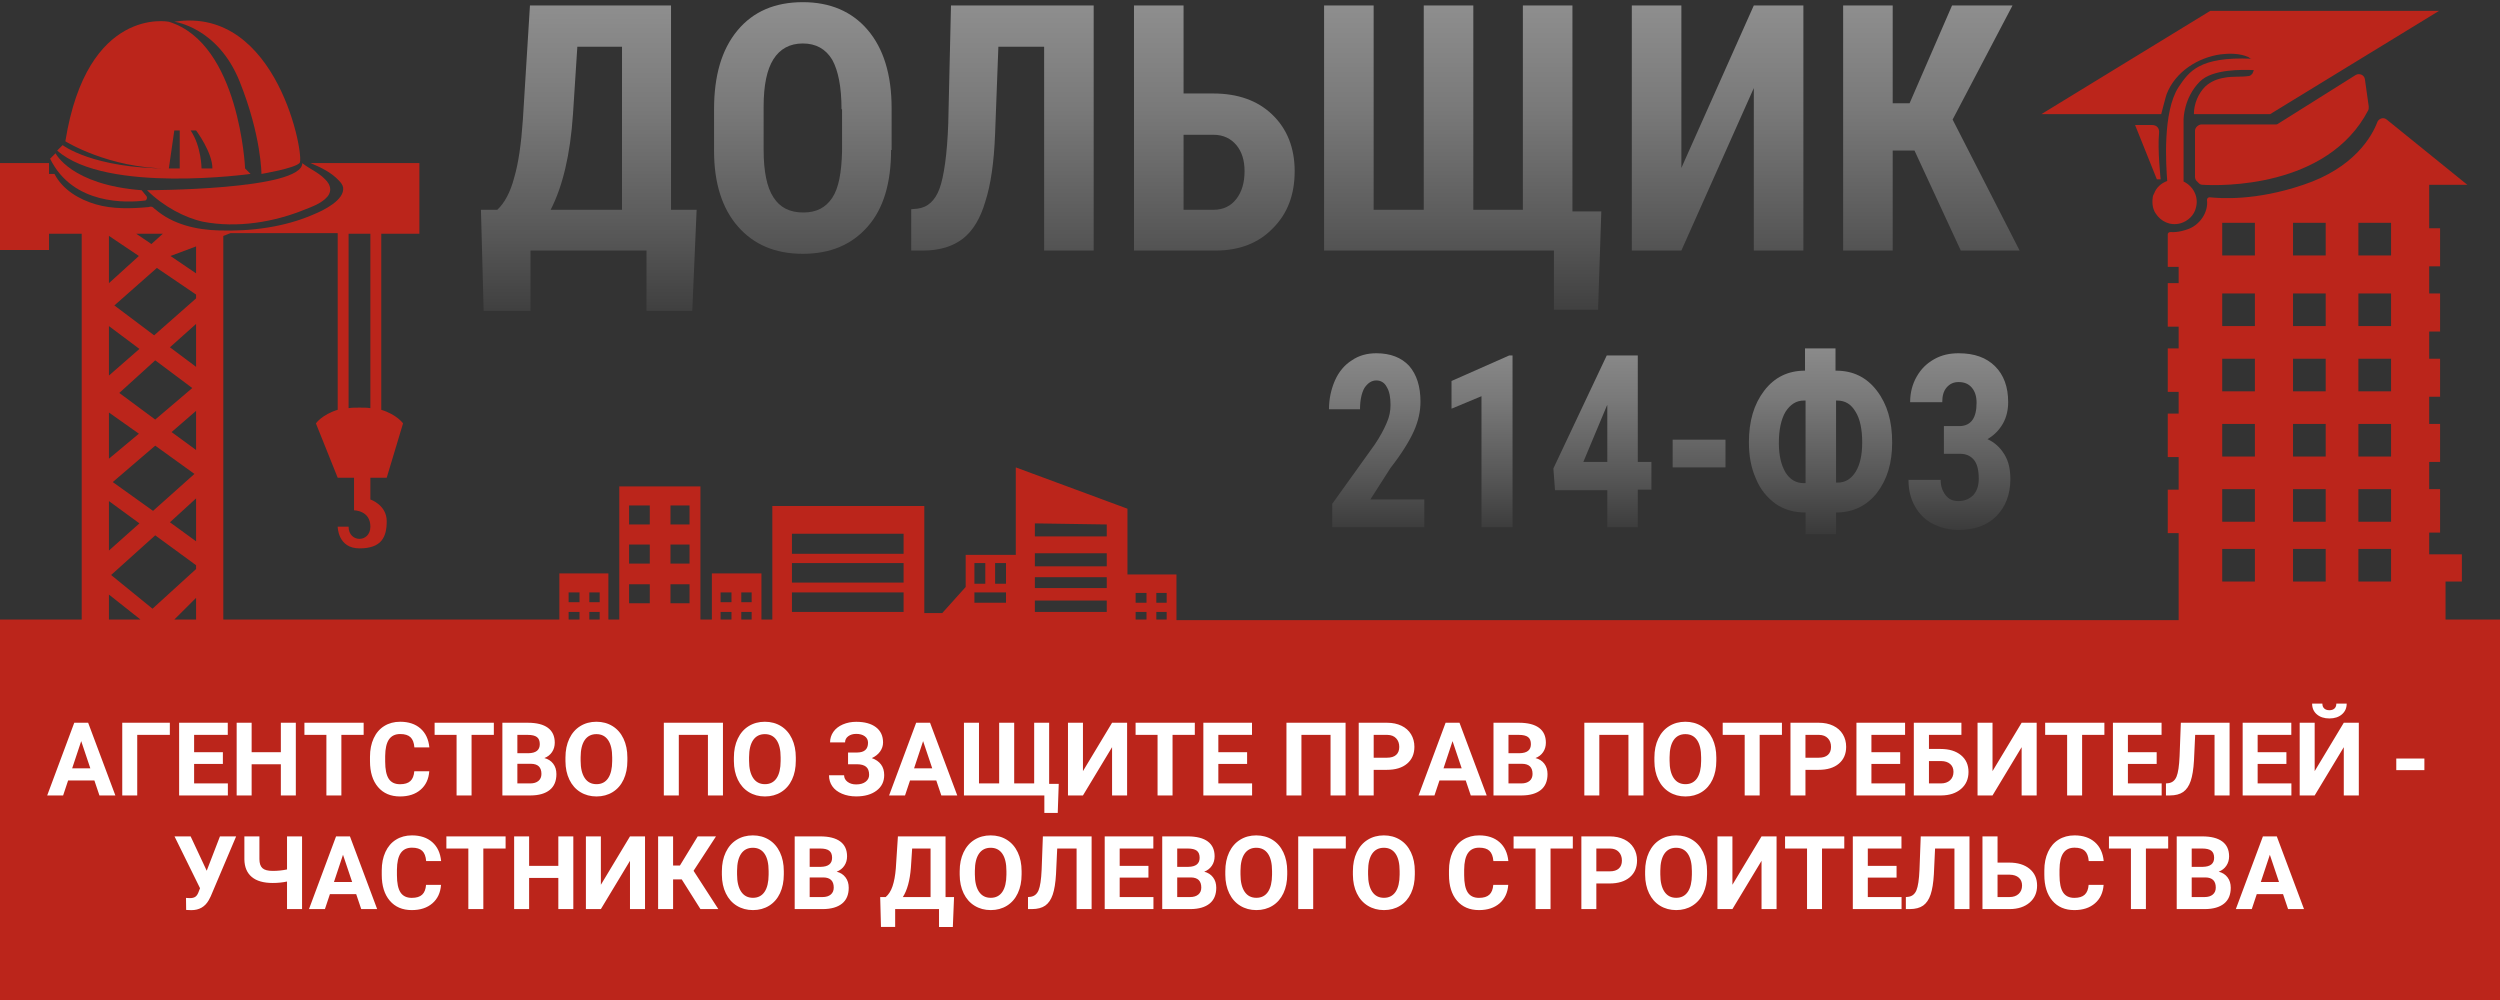 <?xml version="1.0" encoding="UTF-8"?>
<svg width="220px" height="88px" viewBox="0 0 220 88" version="1.1" xmlns="http://www.w3.org/2000/svg" xmlns:xlink="http://www.w3.org/1999/xlink">
    <rect x="0" y="0" width="220" height="88" fill="#333333" stroke="none"/>
    <!-- Generator: Sketch 51.3 (57544) - http://www.bohemiancoding.com/sketch -->
    <title>logo-header@2x</title>
    <desc>Created with Sketch.</desc>
    <defs>
        <linearGradient x1="49.967%" y1="106.162%" x2="49.967%" y2="-72.961%" id="linearGradient-1">
            <stop stop-color="#3A3A3A" offset="0%"></stop>
            <stop stop-color="#565656" offset="16.47%"></stop>
            <stop stop-color="#797979" offset="40.25%"></stop>
            <stop stop-color="#929292" offset="62.76%"></stop>
            <stop stop-color="#A1A1A1" offset="83.28%"></stop>
            <stop stop-color="#A6A6A6" offset="100%"></stop>
        </linearGradient>
        <linearGradient x1="49.823%" y1="130.157%" x2="49.823%" y2="-87.265%" id="linearGradient-2">
            <stop stop-color="#3A3A3A" offset="0%"></stop>
            <stop stop-color="#565656" offset="16.47%"></stop>
            <stop stop-color="#797979" offset="40.25%"></stop>
            <stop stop-color="#929292" offset="62.76%"></stop>
            <stop stop-color="#A1A1A1" offset="83.28%"></stop>
            <stop stop-color="#A6A6A6" offset="100%"></stop>
        </linearGradient>
        <linearGradient x1="50.018%" y1="132.29%" x2="50.018%" y2="-90.918%" id="linearGradient-3">
            <stop stop-color="#3A3A3A" offset="0%"></stop>
            <stop stop-color="#565656" offset="16.47%"></stop>
            <stop stop-color="#797979" offset="40.25%"></stop>
            <stop stop-color="#929292" offset="62.76%"></stop>
            <stop stop-color="#A1A1A1" offset="83.28%"></stop>
            <stop stop-color="#A6A6A6" offset="100%"></stop>
        </linearGradient>
        <linearGradient x1="49.858%" y1="132.29%" x2="49.858%" y2="-90.918%" id="linearGradient-4">
            <stop stop-color="#3A3A3A" offset="0%"></stop>
            <stop stop-color="#565656" offset="16.47%"></stop>
            <stop stop-color="#797979" offset="40.25%"></stop>
            <stop stop-color="#929292" offset="62.76%"></stop>
            <stop stop-color="#A1A1A1" offset="83.28%"></stop>
            <stop stop-color="#A6A6A6" offset="100%"></stop>
        </linearGradient>
        <linearGradient x1="49.935%" y1="106.541%" x2="49.935%" y2="-73.221%" id="linearGradient-5">
            <stop stop-color="#3A3A3A" offset="0%"></stop>
            <stop stop-color="#565656" offset="16.47%"></stop>
            <stop stop-color="#797979" offset="40.25%"></stop>
            <stop stop-color="#929292" offset="62.76%"></stop>
            <stop stop-color="#A1A1A1" offset="83.28%"></stop>
            <stop stop-color="#A6A6A6" offset="100%"></stop>
        </linearGradient>
        <linearGradient x1="49.952%" y1="132.29%" x2="49.952%" y2="-90.918%" id="linearGradient-6">
            <stop stop-color="#3A3A3A" offset="0%"></stop>
            <stop stop-color="#565656" offset="16.47%"></stop>
            <stop stop-color="#797979" offset="40.25%"></stop>
            <stop stop-color="#929292" offset="62.76%"></stop>
            <stop stop-color="#A1A1A1" offset="83.28%"></stop>
            <stop stop-color="#A6A6A6" offset="100%"></stop>
        </linearGradient>
        <linearGradient x1="50.412%" y1="103.113%" x2="50.412%" y2="-86.882%" id="linearGradient-7">
            <stop stop-color="#3A3A3A" offset="0%"></stop>
            <stop stop-color="#565656" offset="16.47%"></stop>
            <stop stop-color="#797979" offset="40.25%"></stop>
            <stop stop-color="#929292" offset="62.76%"></stop>
            <stop stop-color="#A1A1A1" offset="83.28%"></stop>
            <stop stop-color="#A6A6A6" offset="100%"></stop>
        </linearGradient>
        <linearGradient x1="49.718%" y1="103.152%" x2="49.718%" y2="-89.248%" id="linearGradient-8">
            <stop stop-color="#3A3A3A" offset="0%"></stop>
            <stop stop-color="#565656" offset="16.47%"></stop>
            <stop stop-color="#797979" offset="40.25%"></stop>
            <stop stop-color="#929292" offset="62.76%"></stop>
            <stop stop-color="#A1A1A1" offset="83.28%"></stop>
            <stop stop-color="#A6A6A6" offset="100%"></stop>
        </linearGradient>
        <linearGradient x1="50.112%" y1="103.152%" x2="50.112%" y2="-89.248%" id="linearGradient-9">
            <stop stop-color="#3A3A3A" offset="0%"></stop>
            <stop stop-color="#565656" offset="16.47%"></stop>
            <stop stop-color="#797979" offset="40.25%"></stop>
            <stop stop-color="#929292" offset="62.76%"></stop>
            <stop stop-color="#A1A1A1" offset="83.28%"></stop>
            <stop stop-color="#A6A6A6" offset="100%"></stop>
        </linearGradient>
        <linearGradient x1="49.813%" y1="335.218%" x2="49.813%" y2="-856.908%" id="linearGradient-10">
            <stop stop-color="#3A3A3A" offset="0%"></stop>
            <stop stop-color="#565656" offset="16.47%"></stop>
            <stop stop-color="#797979" offset="40.25%"></stop>
            <stop stop-color="#929292" offset="62.76%"></stop>
            <stop stop-color="#A1A1A1" offset="83.28%"></stop>
            <stop stop-color="#A6A6A6" offset="100%"></stop>
        </linearGradient>
        <linearGradient x1="49.898%" y1="99.111%" x2="49.898%" y2="-78.662%" id="linearGradient-11">
            <stop stop-color="#3A3A3A" offset="0%"></stop>
            <stop stop-color="#565656" offset="16.47%"></stop>
            <stop stop-color="#797979" offset="40.25%"></stop>
            <stop stop-color="#929292" offset="62.76%"></stop>
            <stop stop-color="#A1A1A1" offset="83.28%"></stop>
            <stop stop-color="#A6A6A6" offset="100%"></stop>
        </linearGradient>
        <linearGradient x1="49.84%" y1="101.526%" x2="49.84%" y2="-85.546%" id="linearGradient-12">
            <stop stop-color="#3A3A3A" offset="0%"></stop>
            <stop stop-color="#565656" offset="16.47%"></stop>
            <stop stop-color="#797979" offset="40.25%"></stop>
            <stop stop-color="#929292" offset="62.76%"></stop>
            <stop stop-color="#A1A1A1" offset="83.28%"></stop>
            <stop stop-color="#A6A6A6" offset="100%"></stop>
        </linearGradient>
    </defs>
    <g id="Desktop" stroke="none" stroke-width="1" fill="none" fill-rule="evenodd">
        <g id="Dolchik74-New-promo-Copy" transform="translate(-130, -12)">
            <g id="logo-header" transform="translate(130, 12)">
                <g id="Group" transform="translate(42.179, 0)" fill-rule="nonzero">
                    <path d="M18.741,27.357 L14.715,27.357 L14.715,22.048 L4.505,22.048 L4.505,27.357 L0.383,27.357 L0.144,18.461 L1.582,18.461 C2.205,17.887 2.732,16.93 3.068,15.639 C3.451,14.348 3.691,12.626 3.834,10.522 L4.458,0.478 L16.871,0.478 L16.871,18.461 L19.124,18.461 L18.741,27.357 Z M6.279,18.461 L12.558,18.461 L12.558,4.113 L8.627,4.113 L8.244,10.043 C8.004,13.63 7.333,16.404 6.279,18.461 Z" id="Shape" fill="url(#linearGradient-1)"></path>
                    <path d="M36.235,13.2 C36.235,16.117 35.564,18.365 34.174,19.943 C32.784,21.522 30.915,22.335 28.471,22.335 C26.026,22.335 24.157,21.522 22.767,19.943 C21.377,18.365 20.658,16.117 20.658,13.296 L20.658,9.613 C20.658,6.648 21.329,4.352 22.719,2.678 C24.109,1.004 26.026,0.191 28.471,0.191 C30.867,0.191 32.784,1.004 34.174,2.63 C35.564,4.257 36.283,6.552 36.283,9.517 L36.283,13.2 L36.235,13.2 Z M31.874,9.613 C31.874,7.652 31.586,6.217 31.059,5.261 C30.484,4.304 29.621,3.826 28.471,3.826 C27.32,3.826 26.458,4.304 25.882,5.213 C25.307,6.122 25.02,7.509 25.02,9.374 L25.02,13.2 C25.02,15.065 25.307,16.5 25.882,17.361 C26.458,18.27 27.32,18.7 28.519,18.7 C29.669,18.7 30.484,18.27 31.059,17.409 C31.634,16.548 31.874,15.161 31.922,13.343 L31.922,9.613 L31.874,9.613 Z" id="Shape" fill="url(#linearGradient-2)"></path>
                    <path d="M54.065,0.478 L54.065,22.048 L49.704,22.048 L49.704,4.113 L45.678,4.113 L45.39,11.765 C45.294,14.3 45.007,16.261 44.527,17.743 C44.096,19.226 43.425,20.326 42.562,20.996 C41.699,21.665 40.549,22.048 39.063,22.048 L38.009,22.048 L38.009,18.413 L38.536,18.365 C39.447,18.27 40.118,17.648 40.501,16.596 C40.885,15.543 41.172,13.583 41.268,10.857 L41.508,0.478 L54.065,0.478 Z" id="Shape" fill="url(#linearGradient-3)"></path>
                    <path d="M61.974,8.226 L64.562,8.226 C66.767,8.226 68.492,8.848 69.786,10.091 C71.081,11.335 71.752,13.009 71.752,15.065 C71.752,17.122 71.129,18.796 69.834,20.087 C68.588,21.378 66.911,22.048 64.802,22.048 L57.612,22.048 L57.612,0.478 L61.974,0.478 L61.974,8.226 Z M61.974,11.861 L61.974,18.461 L64.61,18.461 C65.473,18.461 66.144,18.126 66.623,17.504 C67.102,16.883 67.342,16.07 67.342,15.065 C67.342,14.109 67.102,13.343 66.623,12.77 C66.144,12.196 65.473,11.861 64.61,11.861 L61.974,11.861 Z" id="Shape" fill="url(#linearGradient-4)"></path>
                    <polygon id="Shape" fill="url(#linearGradient-5)" points="78.702 0.478 78.702 18.461 83.111 18.461 83.111 0.478 87.473 0.478 87.473 18.461 91.834 18.461 91.834 0.478 96.196 0.478 96.196 18.604 98.736 18.604 98.449 27.261 94.566 27.261 94.566 22.048 74.34 22.048 74.34 0.478"></polygon>
                    <polygon id="Shape" fill="url(#linearGradient-6)" points="112.157 0.478 116.519 0.478 116.519 22.048 112.157 22.048 112.157 7.748 105.782 22.048 101.42 22.048 101.42 0.478 105.782 0.478 105.782 14.778"></polygon>
                    <polygon id="Shape" fill="url(#linearGradient-3)" points="126.296 13.248 124.379 13.248 124.379 22.048 120.017 22.048 120.017 0.478 124.379 0.478 124.379 9.087 125.865 9.087 129.603 0.478 134.924 0.478 129.651 10.522 135.547 22.048 130.37 22.048"></polygon>
                </g>
                <g id="Group" transform="translate(116.95, 30.609)" fill-rule="nonzero">
                    <path d="M8.484,15.783 L0.288,15.783 L0.288,13.726 L4.026,8.513 C4.505,7.796 4.841,7.174 5.081,6.6 C5.32,6.074 5.416,5.548 5.416,5.022 C5.416,4.352 5.32,3.826 5.081,3.443 C4.889,3.061 4.553,2.87 4.17,2.87 C3.739,2.87 3.403,3.109 3.115,3.539 C2.876,3.97 2.732,4.591 2.732,5.404 L0,5.404 C0,4.496 0.192,3.635 0.527,2.87 C0.863,2.104 1.39,1.483 2.013,1.1 C2.636,0.67 3.355,0.478 4.17,0.478 C5.416,0.478 6.375,0.861 7.046,1.578 C7.717,2.343 8.052,3.396 8.052,4.735 C8.052,5.596 7.861,6.457 7.477,7.317 C7.094,8.178 6.423,9.278 5.416,10.57 L3.643,13.343 L8.388,13.343 L8.388,15.783 L8.484,15.783 Z" id="Shape" fill="url(#linearGradient-7)"></path>
                    <polygon id="Shape" fill="url(#linearGradient-8)" points="16.153 15.783 13.42 15.783 13.42 4.257 10.784 5.357 10.784 2.917 15.865 0.67 16.153 0.67 16.153 15.783"></polygon>
                    <path d="M27.176,10.043 L28.375,10.043 L28.375,12.483 L27.176,12.483 L27.176,15.783 L24.492,15.783 L24.492,12.53 L19.891,12.53 L19.747,10.617 L24.444,0.67 L27.176,0.67 L27.176,10.043 Z M22.383,10.043 L24.492,10.043 L24.492,5.022 L24.444,5.117 L22.383,10.043 Z" id="Shape" fill="url(#linearGradient-9)"></path>
                    <polygon id="Shape" fill="url(#linearGradient-10)" points="34.893 10.522 30.244 10.522 30.244 8.083 34.893 8.083"></polygon>
                    <path d="M44.623,2.009 C46.109,2.009 47.307,2.583 48.218,3.778 C49.129,4.974 49.56,6.457 49.56,8.322 C49.56,10.139 49.129,11.574 48.218,12.77 C47.307,13.917 46.109,14.491 44.623,14.491 L44.623,16.404 L41.939,16.404 L41.939,14.491 C40.932,14.491 40.07,14.252 39.303,13.726 C38.584,13.2 37.961,12.483 37.577,11.526 C37.146,10.57 36.954,9.517 36.954,8.322 C36.954,6.457 37.386,4.974 38.296,3.778 C39.207,2.583 40.405,2.009 41.891,2.009 L41.891,0.048 L44.575,0.048 L44.575,2.009 L44.623,2.009 Z M41.795,4.639 C41.124,4.639 40.597,4.974 40.166,5.643 C39.782,6.313 39.59,7.222 39.59,8.37 C39.59,9.47 39.782,10.283 40.166,10.952 C40.549,11.574 41.076,11.909 41.795,11.909 L41.939,11.909 L41.939,4.639 L41.795,4.639 Z M44.623,4.639 L44.623,11.861 L44.767,11.861 C45.438,11.861 45.965,11.526 46.349,10.904 C46.732,10.283 46.924,9.422 46.924,8.322 C46.924,7.174 46.732,6.265 46.349,5.643 C45.965,4.974 45.438,4.639 44.719,4.639 L44.623,4.639 Z" id="Shape" fill="url(#linearGradient-11)"></path>
                    <path d="M56.989,4.83 C56.989,4.257 56.845,3.826 56.558,3.491 C56.27,3.157 55.887,3.013 55.407,3.013 C54.976,3.013 54.641,3.157 54.353,3.491 C54.065,3.826 53.969,4.257 53.969,4.783 L51.142,4.783 C51.142,3.97 51.333,3.204 51.717,2.535 C52.1,1.865 52.58,1.387 53.251,1.004 C53.922,0.622 54.641,0.478 55.407,0.478 C56.797,0.478 57.852,0.861 58.619,1.626 C59.386,2.391 59.769,3.443 59.769,4.783 C59.769,5.452 59.625,6.122 59.29,6.696 C58.954,7.27 58.523,7.7 57.948,8.035 C58.571,8.322 59.05,8.752 59.434,9.374 C59.817,9.996 59.961,10.713 59.961,11.574 C59.961,12.913 59.529,14.013 58.715,14.826 C57.9,15.639 56.797,16.022 55.407,16.022 C54.545,16.022 53.826,15.83 53.155,15.496 C52.484,15.161 51.956,14.635 51.573,13.965 C51.19,13.296 50.998,12.53 50.998,11.622 L53.826,11.622 C53.826,12.148 53.969,12.578 54.257,12.961 C54.545,13.343 54.928,13.487 55.407,13.487 C55.935,13.487 56.366,13.296 56.702,12.961 C57.037,12.578 57.181,12.1 57.181,11.526 C57.181,10.761 57.037,10.187 56.749,9.852 C56.462,9.517 56.078,9.326 55.551,9.326 L54.113,9.326 L54.113,6.887 L55.551,6.887 C56.51,6.839 56.989,6.17 56.989,4.83 Z" id="Shape" fill="url(#linearGradient-12)"></path>
                </g>
                <g id="Group" transform="translate(0, 0.957)">
                    <path d="M12.893,16.309 L12.462,15.783 C6.231,15.304 4.889,12.53 4.889,12.53 L4.41,13.009 C6.423,17.122 11.216,16.883 12.749,16.691 C12.893,16.691 12.989,16.452 12.893,16.309 Z" id="Shape" fill="#BB251B" fill-rule="nonzero"></path>
                    <path d="M12.941,15.783 C14.379,17.217 16.296,18.222 17.878,18.557 C20.85,19.13 24.109,18.604 26.889,17.457 C27.512,17.217 28.135,16.978 28.614,16.548 C29.237,16.022 29.19,15.352 28.566,14.778 C27.991,14.204 27.272,13.917 26.649,13.439 C26.649,13.439 26.601,13.391 26.601,13.391 C26.649,15.783 12.941,15.783 12.941,15.783 Z" id="Shape" fill="#BB251B" fill-rule="nonzero"></path>
                    <path d="M22.048,14.348 L21.569,13.87 C21.569,13.87 21.089,2.87 14.858,0.957 C14.858,0.957 7.669,-0.478 5.752,11.478 C5.752,11.478 9.586,13.87 14.858,13.87 L15.338,10.522 L15.817,10.522 L15.817,13.87 C15.529,13.87 15.194,13.87 14.858,13.87 C8.148,13.87 5.512,11.813 5.512,11.813 L5.033,12.291 C9.346,16.117 22.048,14.348 22.048,14.348 Z M17.255,10.522 C17.255,10.522 18.693,12.435 18.693,13.87 C18.405,13.87 18.07,13.87 17.734,13.87 C17.734,13.87 17.734,11.957 16.776,10.522 L17.255,10.522 Z" id="Shape" fill="#BB251B" fill-rule="nonzero"></path>
                    <path d="M21.089,6.217 C23.007,11 23.007,14.348 23.007,14.348 C23.007,14.348 25.882,13.87 26.362,13.391 C26.841,12.913 24.444,-0.478 15.338,0.957 C15.338,0.957 19.172,1.435 21.089,6.217 Z" id="Shape" fill="#BB251B" fill-rule="nonzero"></path>
                    <path d="M190.667,7.317 C191.434,5.357 193.399,4.113 195.412,3.826 C196.227,3.73 197.089,3.73 197.856,4.065 C197.904,4.113 198.048,4.209 198.144,4.209 C193.495,4.017 192.632,5.357 191.721,6.696 C190.283,8.896 190.619,13.63 190.715,14.97 C190.187,15.161 189.756,15.543 189.564,16.07 C189.516,16.117 189.516,16.213 189.468,16.261 C189.373,16.739 189.373,17.361 189.708,17.839 C190.139,18.509 190.954,18.939 191.865,18.7 C192.536,18.509 193.111,17.983 193.255,17.265 C193.495,16.309 192.967,15.4 192.153,15.017 C192.153,13.87 192.153,9.565 192.153,9.565 C192.153,9.565 192.153,7.652 193.59,6.217 C194.693,5.117 197.281,5.165 198.336,5.213 C198.336,5.213 198.24,5.5 198.192,5.548 C198.096,5.643 198,5.739 197.856,5.739 C197.137,5.835 196.466,5.739 195.747,5.883 C195.124,5.978 194.549,6.217 194.07,6.648 C193.447,7.27 193.063,8.178 193.063,9.087 L199.773,9.087 L214.632,-1.42108547e-14 L194.501,-1.42108547e-14 L179.643,9.087 L190.187,9.087 C190.187,9.087 190.619,7.413 190.667,7.317 Z" id="Shape" fill="#BB251B" fill-rule="nonzero"></path>
                    <path d="M189.373,10.043 L187.887,10.043 L189.804,14.826 L190.139,14.826 C190.139,14.826 189.852,12.243 189.996,10.761 C190.044,10.33 189.804,10.043 189.373,10.043 Z" id="Shape" fill="#BB251B" fill-rule="nonzero"></path>
                    <path d="M193.159,10.57 L193.159,14.587 C193.159,14.73 193.207,14.874 193.303,14.97 L193.495,15.161 C193.59,15.257 193.686,15.304 193.83,15.304 C195.316,15.4 204.806,15.639 208.401,8.752 C208.449,8.657 208.449,8.561 208.449,8.417 L208.113,6.026 C208.065,5.643 207.634,5.452 207.298,5.643 L200.444,9.948 C200.397,9.996 200.301,9.996 200.205,9.996 L193.686,9.996 C193.399,10.043 193.159,10.283 193.159,10.57 Z" id="Shape" fill="#BB251B" fill-rule="nonzero"></path>
                    <path d="M215.207,53.565 L215.207,50.217 L216.645,50.217 L216.645,47.826 L213.769,47.826 L213.769,45.913 L214.728,45.913 L214.728,42.087 L213.769,42.087 L213.769,39.696 L214.728,39.696 L214.728,36.348 L213.769,36.348 L213.769,33.957 L214.728,33.957 L214.728,30.609 L213.769,30.609 L213.769,28.217 L214.728,28.217 L214.728,24.87 L213.769,24.87 L213.769,22.478 L214.728,22.478 L214.728,19.13 L213.769,19.13 L213.769,15.304 L217.124,15.304 L210.031,9.565 C209.743,9.326 209.359,9.47 209.216,9.757 C208.736,11.048 207.155,13.822 202.697,15.304 C198.479,16.739 195.364,16.5 194.453,16.404 C194.309,16.404 194.214,16.5 194.214,16.643 C194.357,17.743 193.542,18.891 192.488,19.226 C192.344,19.274 191.721,19.513 191.002,19.465 C190.858,19.465 190.763,19.561 190.763,19.657 L190.763,22.526 L191.721,22.526 L191.721,23.961 L190.763,23.961 L190.763,27.787 L191.721,27.787 L191.721,29.7 L190.763,29.7 L190.763,33.526 L191.721,33.526 L191.721,35.439 L190.763,35.439 L190.763,39.265 L191.721,39.265 L191.721,42.135 L190.763,42.135 L190.763,45.961 L191.721,45.961 L191.721,53.613 L103.529,53.613 L103.529,50.409 L103.529,49.596 L102.715,49.596 L101.804,49.596 L100.941,49.596 L99.983,49.596 L99.216,49.596 L99.216,45.291 L99.216,44 L99.216,43.809 L89.39,40.174 L89.39,41.609 L89.39,45.148 L89.39,47.874 L88.575,47.874 L87.617,47.874 L86.754,47.874 L85.795,47.874 L84.98,47.874 L84.98,48.687 L84.98,50.504 L84.98,50.696 L82.919,52.991 L81.338,52.991 L81.338,46.057 L81.338,43.57 L79.564,43.57 L69.739,43.57 L67.965,43.57 L67.965,46.057 L67.965,50.313 L67.965,51.174 L67.965,53.565 L67.007,53.565 L67.007,50.313 L67.007,49.5 L66.144,49.5 L65.233,49.5 L64.37,49.5 L63.412,49.5 L62.645,49.5 L62.645,50.313 L62.645,53.565 L61.638,53.565 L61.638,43.522 L61.638,41.848 L60.632,41.848 L58.954,41.848 L57.133,41.848 L55.312,41.848 L54.497,41.848 L54.497,43.522 L54.497,53.565 L53.538,53.565 L53.538,50.313 L53.538,49.5 L52.723,49.5 L51.813,49.5 L50.95,49.5 L49.991,49.5 L49.224,49.5 L49.224,50.313 L49.224,53.565 L19.651,53.565 L19.651,19.609 L17.255,19.609 L17.255,23.1 L15.002,21.57 C16.536,20.996 18.741,20.183 20.275,19.561 C23.438,19.561 26.553,19.561 29.717,19.561 L29.717,35.104 C28.327,35.535 27.8,36.3 27.8,36.3 L29.717,41.083 L31.155,41.083 L31.155,43.952 C31.155,43.952 32.593,43.952 32.593,45.387 C32.593,46.822 30.675,46.822 30.675,45.387 L29.717,45.387 C29.717,45.387 29.717,47.3 31.634,47.3 C33.551,47.3 34.031,46.343 34.031,44.909 C34.031,43.474 32.593,42.996 32.593,42.996 L32.593,41.083 L34.031,41.083 L35.468,36.3 C35.468,36.3 34.941,35.535 33.551,35.104 L33.551,19.609 C34.654,19.609 35.804,19.609 36.906,19.609 C36.906,17.552 36.906,15.448 36.906,13.391 C33.695,13.391 30.532,13.391 27.32,13.391 C28.231,13.774 29.142,14.204 29.813,14.922 C30.004,15.113 30.148,15.304 30.196,15.543 C30.34,16.643 28.471,17.552 27.656,17.887 C25.068,19.035 22.048,19.417 19.268,19.322 C17.303,19.274 15.194,18.796 13.66,17.457 C13.564,17.409 13.516,17.313 13.42,17.265 C13.325,17.217 13.229,17.217 13.085,17.265 C11.551,17.409 9.922,17.457 8.436,17.026 C6.95,16.596 5.512,15.735 4.793,14.348 C4.649,14.348 4.505,14.348 4.314,14.348 L4.314,13.391 L0,13.391 L0,21.043 L4.314,21.043 L4.314,19.609 C5.224,19.609 6.183,19.609 7.094,19.609 C7.142,19.609 7.142,19.609 7.19,19.609 L7.19,53.565 L0,53.565 L0,87.043 L220,87.043 L220,53.565 L215.207,53.565 Z M30.675,19.609 C31.298,19.609 31.969,19.609 32.593,19.609 L32.593,34.961 C32.305,34.913 31.969,34.913 31.634,34.913 C31.298,34.913 30.963,34.913 30.675,34.961 L30.675,19.609 Z M14.331,19.609 L13.325,20.517 L11.983,19.609 C12.749,19.609 13.564,19.609 14.331,19.609 Z M9.586,19.8 L12.222,21.57 L9.586,23.961 L9.586,19.8 Z M9.586,27.739 L12.27,29.748 L9.586,32.091 L9.586,27.739 Z M13.66,35.965 L10.497,33.622 L13.66,30.752 L16.919,33.191 L13.66,35.965 Z M13.66,38.261 L17.111,40.748 L13.468,44 L9.922,41.465 L13.66,38.261 Z M9.586,35.343 L12.222,37.209 L9.586,39.409 L9.586,35.343 Z M9.586,43.139 L12.27,45.1 L9.586,47.491 L9.586,43.139 Z M9.586,53.565 L9.586,51.365 L12.366,53.565 L9.586,53.565 Z M17.255,53.565 L15.338,53.565 L17.255,51.652 L17.255,53.565 Z M17.255,49.117 L13.42,52.609 L9.778,49.643 L13.66,46.152 L17.255,48.783 L17.255,49.117 Z M17.255,46.678 L14.954,45.004 L17.255,42.9 L17.255,46.678 Z M17.255,38.643 L15.098,37.065 L17.255,35.2 L17.255,38.643 Z M17.255,31.326 L14.954,29.604 L17.255,27.548 L17.255,31.326 Z M17.255,25.3 L13.564,28.552 L10.065,25.922 L13.804,22.622 L17.255,24.965 L17.255,25.3 Z M50.998,53.565 L50.039,53.565 L50.039,52.896 L50.998,52.896 L50.998,53.565 Z M50.998,52.035 L50.039,52.035 L50.039,51.174 L50.998,51.174 L50.998,52.035 Z M52.771,53.565 L51.861,53.565 L51.861,52.896 L52.771,52.896 L52.771,53.565 Z M52.771,52.035 L51.861,52.035 L51.861,51.174 L52.771,51.174 L52.771,52.035 Z M57.181,52.13 L55.359,52.13 L55.359,50.457 L57.181,50.457 L57.181,52.13 Z M57.181,48.639 L55.359,48.639 L55.359,46.965 L57.181,46.965 L57.181,48.639 Z M57.181,45.196 L55.359,45.196 L55.359,43.522 L57.181,43.522 L57.181,45.196 Z M60.68,52.13 L59.002,52.13 L59.002,50.457 L60.68,50.457 L60.68,52.13 Z M60.68,48.639 L59.002,48.639 L59.002,46.965 L60.68,46.965 L60.68,48.639 Z M60.68,45.196 L59.002,45.196 L59.002,43.522 L60.68,43.522 L60.68,45.196 Z M64.37,53.565 L63.412,53.565 L63.412,52.896 L64.37,52.896 L64.37,53.565 Z M64.37,52.035 L63.412,52.035 L63.412,51.174 L64.37,51.174 L64.37,52.035 Z M66.144,53.565 L65.233,53.565 L65.233,52.896 L66.144,52.896 L66.144,53.565 Z M66.144,52.035 L65.233,52.035 L65.233,51.174 L66.144,51.174 L66.144,52.035 Z M79.516,52.896 L69.691,52.896 L69.691,51.174 L79.516,51.174 L79.516,52.896 Z M79.516,50.313 L69.691,50.313 L69.691,48.591 L79.516,48.591 L79.516,50.313 Z M79.516,47.778 L69.691,47.778 L69.691,46.009 L79.516,46.009 L79.516,47.778 Z M85.747,48.591 L86.706,48.591 L86.706,50.409 L85.747,50.409 L85.747,48.591 Z M88.527,52.083 L85.747,52.083 L85.747,51.174 L86.706,51.174 L87.569,51.174 L88.527,51.174 L88.527,52.083 Z M88.527,50.409 L87.569,50.409 L87.569,48.591 L88.527,48.591 L88.527,50.409 Z M97.394,52.896 L91.068,52.896 L91.068,51.891 L97.394,51.891 L97.394,52.896 Z M97.394,50.791 L91.068,50.791 L91.068,49.835 L97.394,49.835 L97.394,50.791 Z M97.394,48.878 L91.068,48.878 L91.068,47.73 L97.394,47.73 L97.394,48.878 Z M97.394,46.248 L91.068,46.248 L91.068,45.1 L97.394,45.196 L97.394,46.248 Z M100.893,53.565 L99.935,53.565 L99.935,52.896 L100.893,52.896 L100.893,53.565 Z M100.893,52.083 L99.935,52.083 L99.935,51.222 L100.893,51.222 L100.893,52.083 Z M102.667,53.565 L101.756,53.565 L101.756,52.896 L102.667,52.896 L102.667,53.565 Z M102.667,52.083 L101.756,52.083 L101.756,51.222 L102.667,51.222 L102.667,52.083 Z M198.431,50.217 L195.556,50.217 L195.556,47.348 L198.431,47.348 L198.431,50.217 Z M198.431,44.957 L195.556,44.957 L195.556,42.087 L198.431,42.087 L198.431,44.957 Z M198.431,39.217 L195.556,39.217 L195.556,36.348 L198.431,36.348 L198.431,39.217 Z M198.431,33.478 L195.556,33.478 L195.556,30.609 L198.431,30.609 L198.431,33.478 Z M198.431,27.739 L195.556,27.739 L195.556,24.87 L198.431,24.87 L198.431,27.739 Z M198.431,21.522 L195.556,21.522 L195.556,18.652 L198.431,18.652 L198.431,21.522 Z M204.662,50.217 L201.786,50.217 L201.786,47.348 L204.662,47.348 L204.662,50.217 Z M204.662,44.957 L201.786,44.957 L201.786,42.087 L204.662,42.087 L204.662,44.957 Z M204.662,39.217 L201.786,39.217 L201.786,36.348 L204.662,36.348 L204.662,39.217 Z M204.662,33.478 L201.786,33.478 L201.786,30.609 L204.662,30.609 L204.662,33.478 Z M204.662,27.739 L201.786,27.739 L201.786,24.87 L204.662,24.87 L204.662,27.739 Z M204.662,21.522 L201.786,21.522 L201.786,18.652 L204.662,18.652 L204.662,21.522 Z M210.414,50.217 L207.538,50.217 L207.538,47.348 L210.414,47.348 L210.414,50.217 Z M210.414,44.957 L207.538,44.957 L207.538,42.087 L210.414,42.087 L210.414,44.957 Z M210.414,39.217 L207.538,39.217 L207.538,36.348 L210.414,36.348 L210.414,39.217 Z M210.414,33.478 L207.538,33.478 L207.538,30.609 L210.414,30.609 L210.414,33.478 Z M210.414,27.739 L207.538,27.739 L207.538,24.87 L210.414,24.87 L210.414,27.739 Z M210.414,21.522 L207.538,21.522 L207.538,18.652 L210.414,18.652 L210.414,21.522 Z" id="Shape" fill="#BB251B" fill-rule="nonzero"></path>
                    <path d="M8.306,67.725 L5.994,67.725 L5.555,69.043 L4.153,69.043 L6.535,62.645 L7.757,62.645 L10.152,69.043 L8.75,69.043 L8.306,67.725 Z M6.35,66.657 L7.95,66.657 L7.146,64.262 L6.35,66.657 Z M14.946,63.713 L12.076,63.713 L12.076,69.043 L10.758,69.043 L10.758,62.645 L14.946,62.645 L14.946,63.713 Z M19.613,66.271 L17.082,66.271 L17.082,67.984 L20.052,67.984 L20.052,69.043 L15.763,69.043 L15.763,62.645 L20.044,62.645 L20.044,63.713 L17.082,63.713 L17.082,65.238 L19.613,65.238 L19.613,66.271 Z M26.033,69.043 L24.715,69.043 L24.715,66.301 L22.144,66.301 L22.144,69.043 L20.826,69.043 L20.826,62.645 L22.144,62.645 L22.144,65.238 L24.715,65.238 L24.715,62.645 L26.033,62.645 L26.033,69.043 Z M32.001,63.713 L30.041,63.713 L30.041,69.043 L28.723,69.043 L28.723,63.713 L26.789,63.713 L26.789,62.645 L32.001,62.645 L32.001,63.713 Z M37.776,66.912 C37.726,67.601 37.472,68.143 37.013,68.538 C36.555,68.934 35.95,69.131 35.2,69.131 C34.38,69.131 33.735,68.855 33.265,68.303 C32.794,67.751 32.559,66.993 32.559,66.029 L32.559,65.638 C32.559,65.022 32.668,64.48 32.885,64.012 C33.101,63.543 33.411,63.183 33.814,62.933 C34.217,62.682 34.685,62.557 35.218,62.557 C35.956,62.557 36.551,62.755 37.002,63.15 C37.453,63.546 37.714,64.101 37.784,64.816 L36.466,64.816 C36.434,64.403 36.319,64.103 36.121,63.917 C35.923,63.731 35.622,63.638 35.218,63.638 C34.779,63.638 34.45,63.796 34.231,64.111 C34.013,64.426 33.901,64.914 33.895,65.576 L33.895,66.06 C33.895,66.751 34,67.256 34.209,67.576 C34.419,67.895 34.749,68.055 35.2,68.055 C35.608,68.055 35.912,67.962 36.112,67.776 C36.313,67.59 36.428,67.302 36.457,66.912 L37.776,66.912 Z M43.458,63.713 L41.498,63.713 L41.498,69.043 L40.179,69.043 L40.179,63.713 L38.246,63.713 L38.246,62.645 L43.458,62.645 L43.458,63.713 Z M44.209,69.043 L44.209,62.645 L46.45,62.645 C47.227,62.645 47.816,62.794 48.217,63.091 C48.618,63.388 48.819,63.824 48.819,64.398 C48.819,64.712 48.739,64.988 48.577,65.227 C48.416,65.466 48.192,65.641 47.905,65.752 C48.233,65.834 48.492,66 48.681,66.249 C48.87,66.498 48.964,66.802 48.964,67.163 C48.964,67.778 48.768,68.244 48.375,68.56 C47.983,68.876 47.423,69.038 46.697,69.043 L44.209,69.043 Z M45.528,66.257 L45.528,67.984 L46.657,67.984 C46.968,67.984 47.21,67.91 47.384,67.762 C47.559,67.615 47.646,67.41 47.646,67.149 C47.646,66.563 47.343,66.266 46.736,66.257 L45.528,66.257 Z M45.528,65.326 L46.503,65.326 C47.168,65.314 47.501,65.049 47.501,64.53 C47.501,64.24 47.417,64.032 47.248,63.904 C47.08,63.777 46.814,63.713 46.45,63.713 L45.528,63.713 L45.528,65.326 Z M55.209,65.989 C55.209,66.619 55.097,67.171 54.875,67.646 C54.652,68.121 54.333,68.487 53.919,68.745 C53.504,69.002 53.029,69.131 52.493,69.131 C51.963,69.131 51.49,69.004 51.073,68.749 C50.657,68.494 50.335,68.13 50.107,67.657 C49.878,67.184 49.762,66.64 49.76,66.024 L49.76,65.708 C49.76,65.078 49.873,64.524 50.1,64.045 C50.327,63.566 50.648,63.198 51.062,62.942 C51.477,62.685 51.951,62.557 52.484,62.557 C53.017,62.557 53.491,62.685 53.906,62.942 C54.32,63.198 54.641,63.566 54.868,64.045 C55.095,64.524 55.209,65.077 55.209,65.704 L55.209,65.989 Z M53.873,65.699 C53.873,65.028 53.753,64.519 53.512,64.17 C53.272,63.821 52.929,63.647 52.484,63.647 C52.042,63.647 51.7,63.819 51.46,64.163 C51.22,64.508 51.098,65.012 51.095,65.677 L51.095,65.989 C51.095,66.643 51.216,67.149 51.456,67.51 C51.696,67.87 52.042,68.05 52.493,68.05 C52.935,68.05 53.275,67.877 53.512,67.53 C53.75,67.182 53.87,66.676 53.873,66.011 L53.873,65.699 Z M63.62,69.043 L62.297,69.043 L62.297,63.713 L59.735,63.713 L59.735,69.043 L58.417,69.043 L58.417,62.645 L63.62,62.645 L63.62,69.043 Z M70.031,65.989 C70.031,66.619 69.92,67.171 69.698,67.646 C69.475,68.121 69.156,68.487 68.742,68.745 C68.327,69.002 67.852,69.131 67.316,69.131 C66.785,69.131 66.312,69.004 65.896,68.749 C65.48,68.494 65.158,68.13 64.929,67.657 C64.701,67.184 64.585,66.64 64.582,66.024 L64.582,65.708 C64.582,65.078 64.696,64.524 64.923,64.045 C65.15,63.566 65.471,63.198 65.885,62.942 C66.3,62.685 66.774,62.557 67.307,62.557 C67.84,62.557 68.314,62.685 68.729,62.942 C69.143,63.198 69.464,63.566 69.691,64.045 C69.918,64.524 70.031,65.077 70.031,65.704 L70.031,65.989 Z M68.696,65.699 C68.696,65.028 68.575,64.519 68.335,64.17 C68.095,63.821 67.752,63.647 67.307,63.647 C66.864,63.647 66.523,63.819 66.283,64.163 C66.043,64.508 65.921,65.012 65.918,65.677 L65.918,65.989 C65.918,66.643 66.038,67.149 66.279,67.51 C66.519,67.87 66.864,68.05 67.316,68.05 C67.758,68.05 68.098,67.877 68.335,67.53 C68.573,67.182 68.693,66.676 68.696,66.011 L68.696,65.699 Z M76.386,64.407 C76.386,64.164 76.291,63.973 76.1,63.834 C75.91,63.695 75.658,63.625 75.344,63.625 C75.063,63.625 74.83,63.695 74.644,63.834 C74.458,63.973 74.365,64.154 74.365,64.376 L73.046,64.376 C73.046,64.031 73.144,63.72 73.338,63.443 C73.533,63.166 73.81,62.95 74.169,62.794 C74.528,62.639 74.92,62.562 75.344,62.562 C76.083,62.562 76.661,62.72 77.08,63.036 C77.499,63.353 77.709,63.801 77.709,64.381 C77.709,64.665 77.623,64.929 77.452,65.172 C77.28,65.415 77.036,65.61 76.72,65.756 C77.072,65.879 77.341,66.066 77.529,66.317 C77.716,66.567 77.81,66.878 77.81,67.251 C77.81,67.825 77.585,68.281 77.135,68.619 C76.686,68.958 76.089,69.127 75.344,69.127 C74.879,69.127 74.46,69.047 74.088,68.887 C73.716,68.728 73.434,68.51 73.242,68.233 C73.05,67.956 72.954,67.634 72.954,67.268 L74.281,67.268 C74.281,67.497 74.381,67.688 74.58,67.842 C74.779,67.995 75.034,68.072 75.344,68.072 C75.696,68.072 75.974,67.993 76.177,67.835 C76.381,67.677 76.483,67.476 76.483,67.233 C76.483,66.899 76.392,66.659 76.21,66.514 C76.029,66.369 75.763,66.297 75.415,66.297 L74.628,66.297 L74.628,65.264 L75.441,65.264 C76.071,65.255 76.386,64.97 76.386,64.407 Z M82.393,67.725 L80.082,67.725 L79.642,69.043 L78.24,69.043 L80.622,62.645 L81.844,62.645 L84.239,69.043 L82.837,69.043 L82.393,67.725 Z M80.438,66.657 L82.037,66.657 L81.233,64.262 L80.438,66.657 Z M86.151,62.645 L86.151,67.984 L87.926,67.984 L87.926,62.645 L89.249,62.645 L89.249,67.984 L91.007,67.984 L91.007,62.645 L92.325,62.645 L92.325,68.024 L93.169,68.024 L93.081,70.582 L91.903,70.582 L91.903,69.043 L84.828,69.043 L84.828,62.645 L86.151,62.645 Z M97.862,62.645 L99.185,62.645 L99.185,69.043 L97.862,69.043 L97.862,64.794 L95.3,69.043 L93.982,69.043 L93.982,62.645 L95.3,62.645 L95.3,66.903 L97.862,62.645 Z M105.144,63.713 L103.184,63.713 L103.184,69.043 L101.865,69.043 L101.865,63.713 L99.932,63.713 L99.932,62.645 L105.144,62.645 L105.144,63.713 Z M109.745,66.271 L107.214,66.271 L107.214,67.984 L110.184,67.984 L110.184,69.043 L105.895,69.043 L105.895,62.645 L110.176,62.645 L110.176,63.713 L107.214,63.713 L107.214,65.238 L109.745,65.238 L109.745,66.271 Z M118.411,69.043 L117.088,69.043 L117.088,63.713 L114.526,63.713 L114.526,69.043 L113.208,69.043 L113.208,62.645 L118.411,62.645 L118.411,69.043 Z M120.885,66.789 L120.885,69.043 L119.567,69.043 L119.567,62.645 L122.063,62.645 C122.543,62.645 122.966,62.733 123.331,62.909 C123.695,63.084 123.976,63.334 124.172,63.658 C124.368,63.982 124.467,64.35 124.467,64.763 C124.467,65.39 124.252,65.885 123.823,66.246 C123.394,66.608 122.8,66.789 122.041,66.789 L120.885,66.789 Z M120.885,65.721 L122.063,65.721 C122.411,65.721 122.677,65.639 122.86,65.475 C123.043,65.311 123.135,65.077 123.135,64.772 C123.135,64.459 123.043,64.205 122.858,64.012 C122.674,63.818 122.419,63.719 122.094,63.713 L120.885,63.713 L120.885,65.721 Z M128.984,67.725 L126.673,67.725 L126.233,69.043 L124.831,69.043 L127.213,62.645 L128.435,62.645 L130.83,69.043 L129.428,69.043 L128.984,67.725 Z M127.029,66.657 L128.628,66.657 L127.824,64.262 L127.029,66.657 Z M131.427,69.043 L131.427,62.645 L133.669,62.645 C134.445,62.645 135.034,62.794 135.435,63.091 C135.837,63.388 136.037,63.824 136.037,64.398 C136.037,64.712 135.957,64.988 135.796,65.227 C135.635,65.466 135.41,65.641 135.123,65.752 C135.451,65.834 135.71,66 135.899,66.249 C136.088,66.498 136.182,66.802 136.182,67.163 C136.182,67.778 135.986,68.244 135.594,68.56 C135.201,68.876 134.641,69.038 133.915,69.043 L131.427,69.043 Z M132.746,66.257 L132.746,67.984 L133.875,67.984 C134.186,67.984 134.428,67.91 134.603,67.762 C134.777,67.615 134.864,67.41 134.864,67.149 C134.864,66.563 134.561,66.266 133.954,66.257 L132.746,66.257 Z M132.746,65.326 L133.721,65.326 C134.386,65.314 134.719,65.049 134.719,64.53 C134.719,64.24 134.635,64.032 134.466,63.904 C134.298,63.777 134.032,63.713 133.669,63.713 L132.746,63.713 L132.746,65.326 Z M144.624,69.043 L143.302,69.043 L143.302,63.713 L140.74,63.713 L140.74,69.043 L139.421,69.043 L139.421,62.645 L144.624,62.645 L144.624,69.043 Z M151.036,65.989 C151.036,66.619 150.925,67.171 150.702,67.646 C150.479,68.121 150.161,68.487 149.746,68.745 C149.332,69.002 148.856,69.131 148.32,69.131 C147.79,69.131 147.317,69.004 146.901,68.749 C146.485,68.494 146.162,68.13 145.934,67.657 C145.705,67.184 145.59,66.64 145.587,66.024 L145.587,65.708 C145.587,65.078 145.7,64.524 145.927,64.045 C146.154,63.566 146.475,63.198 146.89,62.942 C147.304,62.685 147.778,62.557 148.311,62.557 C148.844,62.557 149.318,62.685 149.733,62.942 C150.147,63.198 150.468,63.566 150.695,64.045 C150.922,64.524 151.036,65.077 151.036,65.704 L151.036,65.989 Z M149.7,65.699 C149.7,65.028 149.58,64.519 149.34,64.17 C149.099,63.821 148.757,63.647 148.311,63.647 C147.869,63.647 147.528,63.819 147.287,64.163 C147.047,64.508 146.926,65.012 146.923,65.677 L146.923,65.989 C146.923,66.643 147.043,67.149 147.283,67.51 C147.523,67.87 147.869,68.05 148.32,68.05 C148.762,68.05 149.102,67.877 149.34,67.53 C149.577,67.182 149.697,66.676 149.7,66.011 L149.7,65.699 Z M156.81,63.713 L154.85,63.713 L154.85,69.043 L153.532,69.043 L153.532,63.713 L151.598,63.713 L151.598,62.645 L156.81,62.645 L156.81,63.713 Z M158.88,66.789 L158.88,69.043 L157.562,69.043 L157.562,62.645 L160.058,62.645 C160.538,62.645 160.961,62.733 161.326,62.909 C161.69,63.084 161.971,63.334 162.167,63.658 C162.364,63.982 162.462,64.35 162.462,64.763 C162.462,65.39 162.247,65.885 161.818,66.246 C161.389,66.608 160.795,66.789 160.036,66.789 L158.88,66.789 Z M158.88,65.721 L160.058,65.721 C160.406,65.721 160.672,65.639 160.855,65.475 C161.039,65.311 161.13,65.077 161.13,64.772 C161.13,64.459 161.038,64.205 160.853,64.012 C160.669,63.818 160.414,63.719 160.089,63.713 L158.88,63.713 L158.88,65.721 Z M167.217,66.271 L164.685,66.271 L164.685,67.984 L167.656,67.984 L167.656,69.043 L163.367,69.043 L163.367,62.645 L167.647,62.645 L167.647,63.713 L164.685,63.713 L164.685,65.238 L167.217,65.238 L167.217,66.271 Z M172.604,63.713 L169.748,63.713 L169.748,64.952 L170.776,64.952 C171.529,64.952 172.126,65.135 172.567,65.499 C173.008,65.864 173.228,66.355 173.228,66.974 C173.228,67.595 173.009,68.094 172.571,68.47 C172.133,68.846 171.551,69.038 170.824,69.043 L168.416,69.043 L168.416,62.645 L172.604,62.645 L172.604,63.713 Z M169.748,66.016 L169.748,67.984 L170.798,67.984 C171.135,67.984 171.404,67.892 171.604,67.708 C171.805,67.523 171.906,67.275 171.906,66.965 C171.906,66.675 171.81,66.446 171.618,66.277 C171.426,66.109 171.163,66.022 170.829,66.016 L169.748,66.016 Z M177.904,62.645 L179.227,62.645 L179.227,69.043 L177.904,69.043 L177.904,64.794 L175.342,69.043 L174.024,69.043 L174.024,62.645 L175.342,62.645 L175.342,66.903 L177.904,62.645 Z M185.186,63.713 L183.226,63.713 L183.226,69.043 L181.907,69.043 L181.907,63.713 L179.974,63.713 L179.974,62.645 L185.186,62.645 L185.186,63.713 Z M189.787,66.271 L187.256,66.271 L187.256,67.984 L190.226,67.984 L190.226,69.043 L185.937,69.043 L185.937,62.645 L190.218,62.645 L190.218,63.713 L187.256,63.713 L187.256,65.238 L189.787,65.238 L189.787,66.271 Z M196.203,62.645 L196.203,69.043 L194.88,69.043 L194.88,63.713 L193.175,63.713 L193.07,65.972 C193.026,66.733 192.929,67.333 192.78,67.771 C192.63,68.209 192.412,68.53 192.125,68.734 C191.838,68.937 191.445,69.041 190.947,69.043 L190.604,69.043 L190.604,67.984 L190.824,67.962 C191.155,67.918 191.392,67.727 191.534,67.389 C191.676,67.051 191.766,66.448 191.804,65.581 L191.914,62.645 L196.203,62.645 Z M201.204,66.271 L198.673,66.271 L198.673,67.984 L201.643,67.984 L201.643,69.043 L197.354,69.043 L197.354,62.645 L201.635,62.645 L201.635,63.713 L198.673,63.713 L198.673,65.238 L201.204,65.238 L201.204,66.271 Z M206.253,62.645 L207.576,62.645 L207.576,69.043 L206.253,69.043 L206.253,64.794 L203.691,69.043 L202.373,69.043 L202.373,62.645 L203.691,62.645 L203.691,66.903 L206.253,62.645 Z M206.508,60.962 C206.508,61.352 206.368,61.667 206.088,61.907 C205.809,62.147 205.442,62.267 204.988,62.267 C204.533,62.267 204.167,62.148 203.887,61.911 C203.607,61.674 203.467,61.357 203.467,60.962 L204.368,60.962 C204.368,61.147 204.423,61.289 204.533,61.39 C204.643,61.491 204.794,61.542 204.988,61.542 C205.178,61.542 205.327,61.491 205.436,61.39 C205.544,61.289 205.598,61.147 205.598,60.962 L206.508,60.962 Z M213.346,66.815 L210.872,66.815 L210.872,65.792 L213.346,65.792 L213.346,66.815 Z M18.191,75.668 L19.356,72.645 L20.78,72.645 L18.543,77.923 L18.363,78.27 C18.032,78.847 17.525,79.136 16.842,79.136 L16.381,79.118 L16.368,78.059 C16.438,78.071 16.552,78.077 16.71,78.077 C16.895,78.077 17.044,78.044 17.156,77.98 C17.269,77.916 17.364,77.797 17.44,77.624 L17.603,77.207 L15.357,72.645 L16.776,72.645 L18.191,75.668 Z M26.581,72.645 L26.581,79.043 L25.258,79.043 L25.258,76.618 C24.856,76.703 24.438,76.745 24.001,76.745 C23.189,76.745 22.573,76.568 22.153,76.213 C21.733,75.859 21.517,75.346 21.505,74.675 L21.505,72.645 L22.828,72.645 L22.828,74.649 C22.831,75.015 22.919,75.279 23.094,75.44 C23.268,75.601 23.57,75.682 24.001,75.682 C24.438,75.682 24.856,75.639 25.258,75.554 L25.258,72.645 L26.581,72.645 Z M31.344,77.725 L29.033,77.725 L28.593,79.043 L27.191,79.043 L29.573,72.645 L30.795,72.645 L33.19,79.043 L31.788,79.043 L31.344,77.725 Z M29.389,76.657 L30.988,76.657 L30.184,74.262 L29.389,76.657 Z M38.811,76.912 C38.761,77.601 38.507,78.143 38.048,78.538 C37.59,78.934 36.985,79.131 36.235,79.131 C35.415,79.131 34.77,78.855 34.3,78.303 C33.829,77.751 33.594,76.993 33.594,76.029 L33.594,75.638 C33.594,75.022 33.703,74.48 33.919,74.012 C34.136,73.543 34.446,73.183 34.849,72.933 C35.252,72.682 35.72,72.557 36.253,72.557 C36.991,72.557 37.586,72.755 38.037,73.15 C38.488,73.546 38.749,74.101 38.819,74.816 L37.501,74.816 C37.469,74.403 37.354,74.103 37.156,73.917 C36.958,73.731 36.657,73.638 36.253,73.638 C35.813,73.638 35.485,73.796 35.266,74.111 C35.048,74.426 34.936,74.914 34.93,75.576 L34.93,76.06 C34.93,76.751 35.035,77.256 35.244,77.576 C35.454,77.895 35.784,78.055 36.235,78.055 C36.643,78.055 36.947,77.962 37.147,77.776 C37.348,77.59 37.463,77.302 37.492,76.912 L38.811,76.912 Z M44.493,73.713 L42.533,73.713 L42.533,79.043 L41.214,79.043 L41.214,73.713 L39.281,73.713 L39.281,72.645 L44.493,72.645 L44.493,73.713 Z M50.452,79.043 L49.133,79.043 L49.133,76.301 L46.562,76.301 L46.562,79.043 L45.244,79.043 L45.244,72.645 L46.562,72.645 L46.562,75.238 L49.133,75.238 L49.133,72.645 L50.452,72.645 L50.452,79.043 Z M55.439,72.645 L56.762,72.645 L56.762,79.043 L55.439,79.043 L55.439,74.794 L52.877,79.043 L51.559,79.043 L51.559,72.645 L52.877,72.645 L52.877,76.903 L55.439,72.645 Z M59.992,76.429 L59.232,76.429 L59.232,79.043 L57.914,79.043 L57.914,72.645 L59.232,72.645 L59.232,75.207 L59.834,75.207 L61.398,72.645 L63.007,72.645 L61.034,75.673 L63.213,79.043 L61.64,79.043 L59.992,76.429 Z M68.975,75.989 C68.975,76.619 68.863,77.171 68.641,77.646 C68.418,78.121 68.099,78.487 67.685,78.745 C67.27,79.002 66.795,79.131 66.259,79.131 C65.729,79.131 65.255,79.004 64.839,78.749 C64.423,78.494 64.101,78.13 63.873,77.657 C63.644,77.184 63.528,76.64 63.525,76.024 L63.525,75.708 C63.525,75.078 63.639,74.524 63.866,74.045 C64.093,73.566 64.414,73.198 64.828,72.942 C65.243,72.685 65.717,72.557 66.25,72.557 C66.783,72.557 67.257,72.685 67.672,72.942 C68.086,73.198 68.407,73.566 68.634,74.045 C68.861,74.524 68.975,75.077 68.975,75.704 L68.975,75.989 Z M67.639,75.699 C67.639,75.028 67.519,74.519 67.278,74.17 C67.038,73.821 66.695,73.647 66.25,73.647 C65.808,73.647 65.466,73.819 65.226,74.163 C64.986,74.508 64.864,75.012 64.861,75.677 L64.861,75.989 C64.861,76.643 64.981,77.149 65.222,77.51 C65.462,77.87 65.808,78.05 66.259,78.05 C66.701,78.05 67.041,77.877 67.278,77.53 C67.516,77.182 67.636,76.676 67.639,76.011 L67.639,75.699 Z M69.933,79.043 L69.933,72.645 L72.174,72.645 C72.95,72.645 73.539,72.794 73.94,73.091 C74.342,73.388 74.542,73.824 74.542,74.398 C74.542,74.712 74.462,74.988 74.301,75.227 C74.14,75.466 73.916,75.641 73.628,75.752 C73.957,75.834 74.215,76 74.404,76.249 C74.593,76.498 74.688,76.802 74.688,77.163 C74.688,77.778 74.491,78.244 74.099,78.56 C73.706,78.876 73.146,79.038 72.42,79.043 L69.933,79.043 Z M71.251,76.257 L71.251,77.984 L72.38,77.984 C72.691,77.984 72.933,77.91 73.108,77.762 C73.282,77.615 73.369,77.41 73.369,77.149 C73.369,76.563 73.066,76.266 72.459,76.257 L71.251,76.257 Z M71.251,75.326 L72.227,75.326 C72.892,75.314 73.224,75.049 73.224,74.53 C73.224,74.24 73.14,74.032 72.971,73.904 C72.803,73.777 72.537,73.713 72.174,73.713 L71.251,73.713 L71.251,75.326 Z M83.85,80.617 L82.633,80.617 L82.633,79.043 L78.774,79.043 L78.774,80.612 L77.526,80.612 L77.456,77.984 L77.939,77.984 C78.2,77.768 78.402,77.449 78.544,77.029 C78.686,76.608 78.782,76.087 78.832,75.466 L79.016,72.645 L83.208,72.645 L83.208,77.984 L83.956,77.984 L83.85,80.617 Z M79.451,77.984 L81.89,77.984 L81.89,73.713 L80.269,73.713 L80.159,75.396 C80.071,76.524 79.835,77.387 79.451,77.984 Z M89.901,75.989 C89.901,76.619 89.79,77.171 89.567,77.646 C89.345,78.121 89.026,78.487 88.612,78.745 C88.197,79.002 87.722,79.131 87.186,79.131 C86.655,79.131 86.182,79.004 85.766,78.749 C85.35,78.494 85.028,78.13 84.799,77.657 C84.571,77.184 84.455,76.64 84.452,76.024 L84.452,75.708 C84.452,75.078 84.566,74.524 84.793,74.045 C85.02,73.566 85.341,73.198 85.755,72.942 C86.17,72.685 86.644,72.557 87.177,72.557 C87.71,72.557 88.184,72.685 88.598,72.942 C89.013,73.198 89.334,73.566 89.561,74.045 C89.788,74.524 89.901,75.077 89.901,75.704 L89.901,75.989 Z M88.565,75.699 C88.565,75.028 88.445,74.519 88.205,74.17 C87.965,73.821 87.622,73.647 87.177,73.647 C86.734,73.647 86.393,73.819 86.153,74.163 C85.913,74.508 85.791,75.012 85.788,75.677 L85.788,75.989 C85.788,76.643 85.908,77.149 86.148,77.51 C86.389,77.87 86.734,78.05 87.186,78.05 C87.628,78.05 87.968,77.877 88.205,77.53 C88.442,77.182 88.562,76.676 88.565,76.011 L88.565,75.699 Z M96.062,72.645 L96.062,79.043 L94.74,79.043 L94.74,73.713 L93.035,73.713 L92.929,75.972 C92.885,76.733 92.789,77.333 92.639,77.771 C92.49,78.209 92.271,78.53 91.984,78.734 C91.697,78.937 91.305,79.041 90.807,79.043 L90.464,79.043 L90.464,77.984 L90.684,77.962 C91.015,77.918 91.251,77.727 91.393,77.389 C91.535,77.051 91.625,76.448 91.664,75.581 L91.773,72.645 L96.062,72.645 Z M101.063,76.271 L98.532,76.271 L98.532,77.984 L101.503,77.984 L101.503,79.043 L97.214,79.043 L97.214,72.645 L101.494,72.645 L101.494,73.713 L98.532,73.713 L98.532,75.238 L101.063,75.238 L101.063,76.271 Z M102.276,79.043 L102.276,72.645 L104.518,72.645 C105.294,72.645 105.883,72.794 106.284,73.091 C106.686,73.388 106.886,73.824 106.886,74.398 C106.886,74.712 106.806,74.988 106.645,75.227 C106.483,75.466 106.259,75.641 105.972,75.752 C106.3,75.834 106.559,76 106.748,76.249 C106.937,76.498 107.031,76.802 107.031,77.163 C107.031,77.778 106.835,78.244 106.442,78.56 C106.05,78.876 105.49,79.038 104.764,79.043 L102.276,79.043 Z M103.595,76.257 L103.595,77.984 L104.724,77.984 C105.035,77.984 105.277,77.91 105.451,77.762 C105.626,77.615 105.713,77.41 105.713,77.149 C105.713,76.563 105.41,76.266 104.803,76.257 L103.595,76.257 Z M103.595,75.326 L104.57,75.326 C105.235,75.314 105.568,75.049 105.568,74.53 C105.568,74.24 105.484,74.032 105.315,73.904 C105.147,73.777 104.881,73.713 104.518,73.713 L103.595,73.713 L103.595,75.326 Z M113.276,75.989 C113.276,76.619 113.165,77.171 112.942,77.646 C112.719,78.121 112.401,78.487 111.986,78.745 C111.572,79.002 111.096,79.131 110.56,79.131 C110.03,79.131 109.557,79.004 109.141,78.749 C108.725,78.494 108.402,78.13 108.174,77.657 C107.945,77.184 107.83,76.64 107.827,76.024 L107.827,75.708 C107.827,75.078 107.94,74.524 108.167,74.045 C108.394,73.566 108.715,73.198 109.13,72.942 C109.544,72.685 110.018,72.557 110.551,72.557 C111.084,72.557 111.558,72.685 111.973,72.942 C112.387,73.198 112.708,73.566 112.935,74.045 C113.162,74.524 113.276,75.077 113.276,75.704 L113.276,75.989 Z M111.94,75.699 C111.94,75.028 111.82,74.519 111.58,74.17 C111.339,73.821 110.997,73.647 110.551,73.647 C110.109,73.647 109.768,73.819 109.527,74.163 C109.287,74.508 109.166,75.012 109.163,75.677 L109.163,75.989 C109.163,76.643 109.283,77.149 109.523,77.51 C109.763,77.87 110.109,78.05 110.56,78.05 C111.002,78.05 111.342,77.877 111.58,77.53 C111.817,77.182 111.937,76.676 111.94,76.011 L111.94,75.699 Z M118.431,73.713 L115.561,73.713 L115.561,79.043 L114.243,79.043 L114.243,72.645 L118.431,72.645 L118.431,73.713 Z M124.504,75.989 C124.504,76.619 124.393,77.171 124.17,77.646 C123.947,78.121 123.629,78.487 123.214,78.745 C122.8,79.002 122.324,79.131 121.788,79.131 C121.258,79.131 120.785,79.004 120.369,78.749 C119.953,78.494 119.63,78.13 119.402,77.657 C119.173,77.184 119.058,76.64 119.055,76.024 L119.055,75.708 C119.055,75.078 119.168,74.524 119.395,74.045 C119.622,73.566 119.943,73.198 120.358,72.942 C120.772,72.685 121.246,72.557 121.779,72.557 C122.313,72.557 122.786,72.685 123.201,72.942 C123.615,73.198 123.936,73.566 124.163,74.045 C124.39,74.524 124.504,75.077 124.504,75.704 L124.504,75.989 Z M123.168,75.699 C123.168,75.028 123.048,74.519 122.808,74.17 C122.567,73.821 122.225,73.647 121.779,73.647 C121.337,73.647 120.996,73.819 120.755,74.163 C120.515,74.508 120.394,75.012 120.391,75.677 L120.391,75.989 C120.391,76.643 120.511,77.149 120.751,77.51 C120.991,77.87 121.337,78.05 121.788,78.05 C122.23,78.05 122.57,77.877 122.808,77.53 C123.045,77.182 123.165,76.676 123.168,76.011 L123.168,75.699 Z M132.726,76.912 C132.676,77.601 132.422,78.143 131.964,78.538 C131.505,78.934 130.901,79.131 130.151,79.131 C129.331,79.131 128.685,78.855 128.215,78.303 C127.745,77.751 127.51,76.993 127.51,76.029 L127.51,75.638 C127.51,75.022 127.618,74.48 127.835,74.012 C128.052,73.543 128.362,73.183 128.764,72.933 C129.167,72.682 129.635,72.557 130.168,72.557 C130.907,72.557 131.501,72.755 131.953,73.15 C132.404,73.546 132.665,74.101 132.735,74.816 L131.417,74.816 C131.384,74.403 131.269,74.103 131.072,73.917 C130.874,73.731 130.573,73.638 130.168,73.638 C129.729,73.638 129.4,73.796 129.182,74.111 C128.964,74.426 128.852,74.914 128.846,75.576 L128.846,76.06 C128.846,76.751 128.95,77.256 129.16,77.576 C129.369,77.895 129.7,78.055 130.151,78.055 C130.558,78.055 130.862,77.962 131.063,77.776 C131.263,77.59 131.378,77.302 131.408,76.912 L132.726,76.912 Z M138.408,73.713 L136.448,73.713 L136.448,79.043 L135.13,79.043 L135.13,73.713 L133.196,73.713 L133.196,72.645 L138.408,72.645 L138.408,73.713 Z M140.478,76.789 L140.478,79.043 L139.16,79.043 L139.16,72.645 L141.656,72.645 C142.136,72.645 142.559,72.733 142.924,72.909 C143.288,73.084 143.569,73.334 143.765,73.658 C143.961,73.982 144.06,74.35 144.06,74.763 C144.06,75.39 143.845,75.885 143.416,76.246 C142.987,76.608 142.393,76.789 141.634,76.789 L140.478,76.789 Z M140.478,75.721 L141.656,75.721 C142.004,75.721 142.27,75.639 142.453,75.475 C142.636,75.311 142.728,75.077 142.728,74.772 C142.728,74.459 142.636,74.205 142.451,74.012 C142.267,73.818 142.012,73.719 141.687,73.713 L140.478,73.713 L140.478,75.721 Z M150.221,75.989 C150.221,76.619 150.109,77.171 149.887,77.646 C149.664,78.121 149.345,78.487 148.931,78.745 C148.516,79.002 148.041,79.131 147.505,79.131 C146.975,79.131 146.501,79.004 146.085,78.749 C145.669,78.494 145.347,78.13 145.119,77.657 C144.89,77.184 144.774,76.64 144.771,76.024 L144.771,75.708 C144.771,75.078 144.885,74.524 145.112,74.045 C145.339,73.566 145.66,73.198 146.074,72.942 C146.489,72.685 146.963,72.557 147.496,72.557 C148.029,72.557 148.503,72.685 148.918,72.942 C149.332,73.198 149.653,73.566 149.88,74.045 C150.107,74.524 150.221,75.077 150.221,75.704 L150.221,75.989 Z M148.885,75.699 C148.885,75.028 148.765,74.519 148.524,74.17 C148.284,73.821 147.941,73.647 147.496,73.647 C147.054,73.647 146.712,73.819 146.472,74.163 C146.232,74.508 146.11,75.012 146.107,75.677 L146.107,75.989 C146.107,76.643 146.228,77.149 146.468,77.51 C146.708,77.87 147.054,78.05 147.505,78.05 C147.947,78.05 148.287,77.877 148.524,77.53 C148.762,77.182 148.882,76.676 148.885,76.011 L148.885,75.699 Z M155.015,72.645 L156.338,72.645 L156.338,79.043 L155.015,79.043 L155.015,74.794 L152.453,79.043 L151.135,79.043 L151.135,72.645 L152.453,72.645 L152.453,76.903 L155.015,72.645 Z M162.297,73.713 L160.337,73.713 L160.337,79.043 L159.019,79.043 L159.019,73.713 L157.085,73.713 L157.085,72.645 L162.297,72.645 L162.297,73.713 Z M166.898,76.271 L164.367,76.271 L164.367,77.984 L167.337,77.984 L167.337,79.043 L163.048,79.043 L163.048,72.645 L167.329,72.645 L167.329,73.713 L164.367,73.713 L164.367,75.238 L166.898,75.238 L166.898,76.271 Z M173.314,72.645 L173.314,79.043 L171.991,79.043 L171.991,73.713 L170.286,73.713 L170.181,75.972 C170.137,76.733 170.04,77.333 169.891,77.771 C169.741,78.209 169.523,78.53 169.236,78.734 C168.949,78.937 168.556,79.041 168.058,79.043 L167.715,79.043 L167.715,77.984 L167.935,77.962 C168.266,77.918 168.503,77.727 168.645,77.389 C168.787,77.051 168.877,76.448 168.915,75.581 L169.025,72.645 L173.314,72.645 Z M175.784,74.952 L176.812,74.952 C177.565,74.952 178.162,75.135 178.603,75.499 C179.044,75.864 179.264,76.355 179.264,76.974 C179.264,77.595 179.045,78.094 178.607,78.47 C178.169,78.846 177.587,79.038 176.86,79.043 L174.457,79.043 L174.457,72.645 L175.784,72.645 L175.784,74.952 Z M175.784,76.016 L175.784,77.984 L176.834,77.984 C177.171,77.984 177.44,77.892 177.64,77.708 C177.841,77.523 177.941,77.275 177.941,76.965 C177.941,76.675 177.845,76.446 177.654,76.277 C177.462,76.109 177.199,76.022 176.865,76.016 L175.784,76.016 Z M185.118,76.912 C185.068,77.601 184.814,78.143 184.355,78.538 C183.897,78.934 183.292,79.131 182.542,79.131 C181.722,79.131 181.077,78.855 180.607,78.303 C180.136,77.751 179.901,76.993 179.901,76.029 L179.901,75.638 C179.901,75.022 180.01,74.48 180.227,74.012 C180.443,73.543 180.753,73.183 181.156,72.933 C181.559,72.682 182.027,72.557 182.56,72.557 C183.298,72.557 183.893,72.755 184.344,73.15 C184.795,73.546 185.056,74.101 185.126,74.816 L183.808,74.816 C183.776,74.403 183.661,74.103 183.463,73.917 C183.265,73.731 182.964,73.638 182.56,73.638 C182.121,73.638 181.792,73.796 181.573,74.111 C181.355,74.426 181.243,74.914 181.237,75.576 L181.237,76.06 C181.237,76.751 181.342,77.256 181.552,77.576 C181.761,77.895 182.091,78.055 182.542,78.055 C182.95,78.055 183.254,77.962 183.454,77.776 C183.655,77.59 183.77,77.302 183.799,76.912 L185.118,76.912 Z M190.8,73.713 L188.84,73.713 L188.84,79.043 L187.521,79.043 L187.521,73.713 L185.588,73.713 L185.588,72.645 L190.8,72.645 L190.8,73.713 Z M191.551,79.043 L191.551,72.645 L193.792,72.645 C194.569,72.645 195.158,72.794 195.559,73.091 C195.96,73.388 196.161,73.824 196.161,74.398 C196.161,74.712 196.081,74.988 195.919,75.227 C195.758,75.466 195.534,75.641 195.247,75.752 C195.575,75.834 195.834,76 196.023,76.249 C196.212,76.498 196.306,76.802 196.306,77.163 C196.306,77.778 196.11,78.244 195.717,78.56 C195.325,78.876 194.765,79.038 194.039,79.043 L191.551,79.043 Z M192.87,76.257 L192.87,77.984 L193.999,77.984 C194.31,77.984 194.552,77.91 194.726,77.762 C194.901,77.615 194.988,77.41 194.988,77.149 C194.988,76.563 194.685,76.266 194.078,76.257 L192.87,76.257 Z M192.87,75.326 L193.845,75.326 C194.51,75.314 194.843,75.049 194.843,74.53 C194.843,74.24 194.759,74.032 194.59,73.904 C194.422,73.777 194.156,73.713 193.792,73.713 L192.87,73.713 L192.87,75.326 Z M200.907,77.725 L198.596,77.725 L198.156,79.043 L196.754,79.043 L199.136,72.645 L200.358,72.645 L202.753,79.043 L201.351,79.043 L200.907,77.725 Z M198.952,76.657 L200.551,76.657 L199.747,74.262 L198.952,76.657 Z" id="Агентство-по-защите" fill="#FFFFFF"></path>
                </g>
            </g>
        </g>
    </g>
</svg>